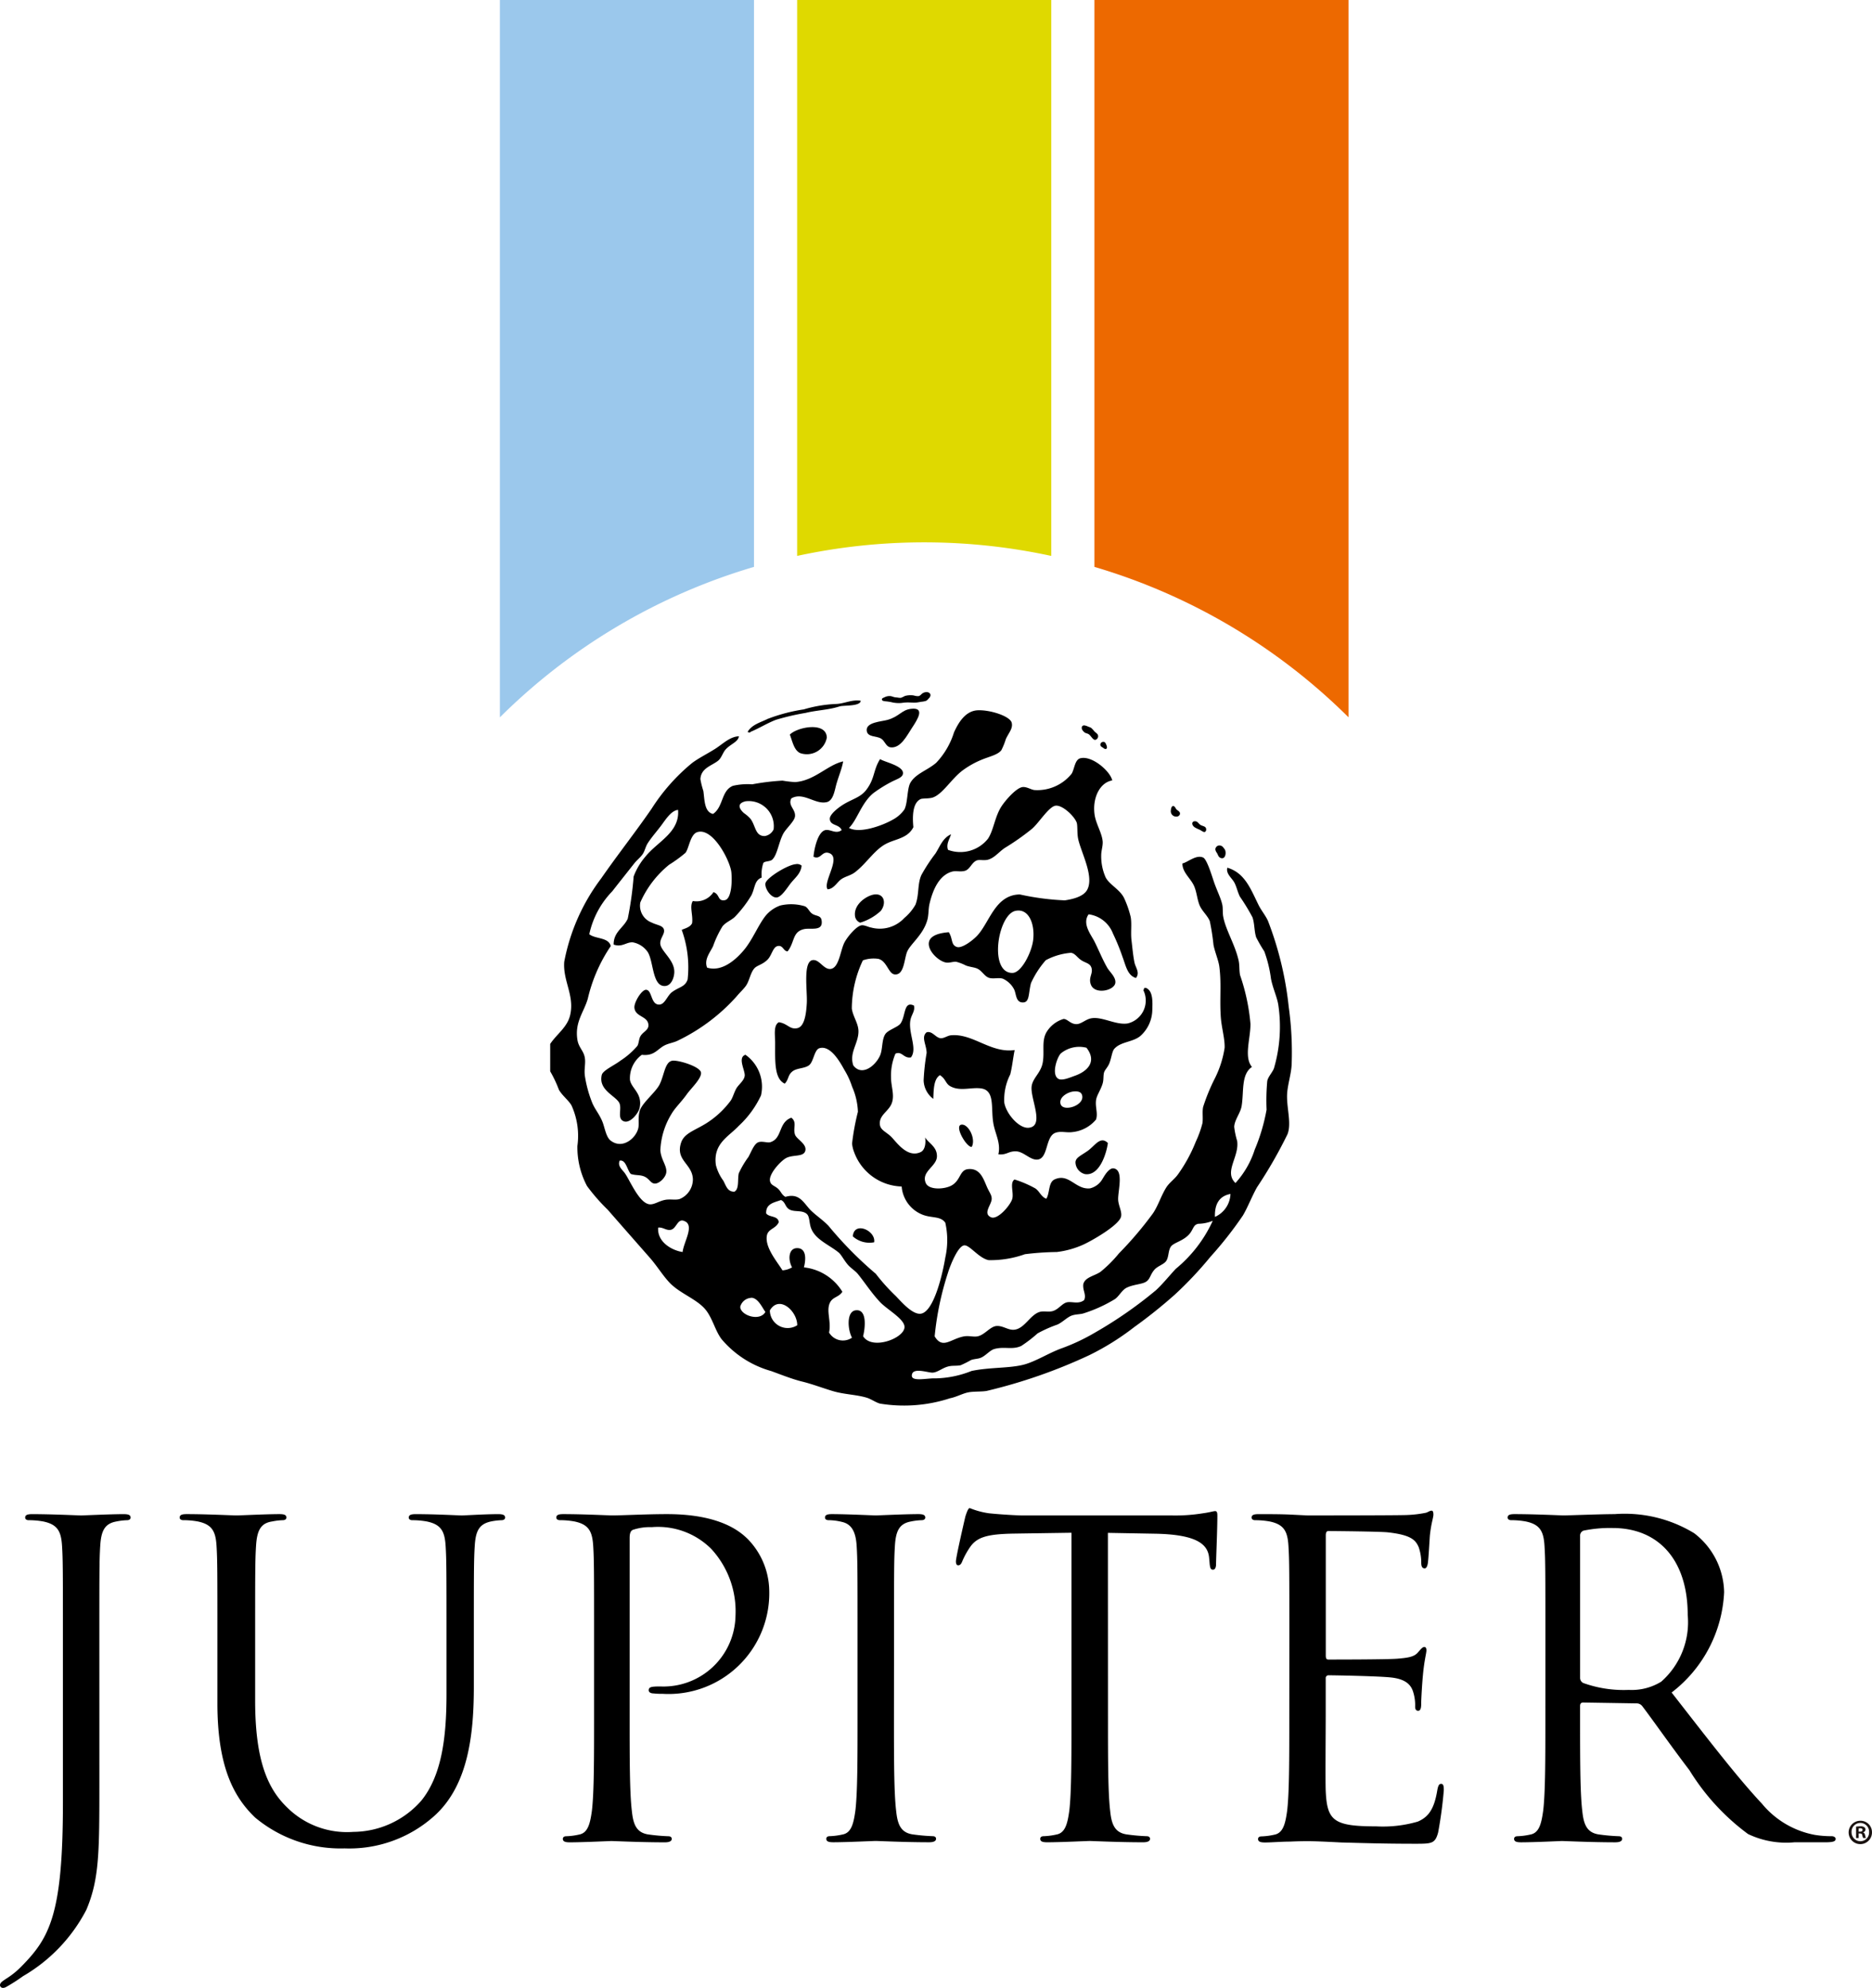 <svg xmlns="http://www.w3.org/2000/svg" width="78.967" height="83.828" viewBox="0 0 78.967 83.828">
  <g id="Group_60" data-name="Group 60" transform="translate(-294.06 -162.945)">
    <path id="Path_60" data-name="Path 60" d="M453.139,193.193V162.945H442.421v23.905a25.4,25.4,0,0,1,10.718,6.342" transform="translate(-102.195 0)" fill="#ed6900"/>
    <path id="Path_61" data-name="Path 61" d="M412.841,186.387V162.945H402.122v23.442a25.38,25.38,0,0,1,10.718,0" transform="translate(-74.436 0)" fill="#dfd900"/>
    <path id="Path_62" data-name="Path 62" d="M372.543,186.851V162.945H361.824v30.249a25.37,25.37,0,0,1,10.719-6.344" transform="translate(-46.677 0)" fill="#9bc8ec"/>
    <g id="Group_59" data-name="Group 59" transform="translate(294.06 192.13)">
      <g id="Group_54" data-name="Group 54" transform="translate(0 34.406)">
        <g id="Group_52" data-name="Group 52">
          <path id="Path_63" data-name="Path 63" d="M298.252,379.413c0,2.965,0,4.1-.549,5.4a6.913,6.913,0,0,1-2.673,2.8,7.3,7.3,0,0,1-.714.457.266.266,0,0,1-.128.037.122.122,0,0,1-.128-.11c0-.109.092-.164.256-.274a3.5,3.5,0,0,0,.64-.513c1.19-1.208,1.758-2.178,1.758-6.9v-6.874c0-2.855,0-3.368-.036-3.953-.037-.622-.183-.915-.787-1.043a3.382,3.382,0,0,0-.623-.055c-.073,0-.146-.036-.146-.109,0-.11.092-.147.293-.147.823,0,1.977.055,2.068.055s1.245-.055,1.793-.055c.2,0,.293.036.293.147,0,.073-.074.109-.147.109a2.682,2.682,0,0,0-.458.055c-.494.091-.64.4-.677,1.043-.036.585-.036,1.1-.036,3.953Z" transform="translate(-294.06 -367.871)"/>
          <path id="Path_64" data-name="Path 64" d="M320.007,373.435c0-2.855,0-3.368-.036-3.953-.036-.622-.183-.915-.787-1.043a3.383,3.383,0,0,0-.622-.055c-.073,0-.147-.036-.147-.109,0-.11.091-.147.293-.147.824,0,1.941.055,2.106.055s1.263-.055,1.811-.055c.2,0,.293.036.293.147,0,.073-.073.109-.147.109a2.693,2.693,0,0,0-.458.055c-.494.073-.639.4-.677,1.043-.037.585-.037,1.1-.037,3.953V376c0,2.635.586,3.771,1.373,4.521a3.582,3.582,0,0,0,2.764,1.007,3.846,3.846,0,0,0,2.874-1.319c.842-1.043,1.061-2.6,1.061-4.485v-2.288c0-2.855,0-3.368-.036-3.953-.038-.622-.183-.915-.788-1.043a3.374,3.374,0,0,0-.622-.055c-.073,0-.147-.036-.147-.109,0-.11.092-.147.293-.147.824,0,1.831.055,1.941.055.128,0,.988-.055,1.538-.055.2,0,.293.036.293.147,0,.073-.074.109-.147.109a2.676,2.676,0,0,0-.457.055c-.494.11-.641.4-.678,1.043-.037.585-.037,1.1-.037,3.953v1.959c0,1.977-.219,4.174-1.683,5.474a5.365,5.365,0,0,1-3.771,1.355,5.625,5.625,0,0,1-3.771-1.3c-.9-.859-1.592-2.141-1.592-4.814Z" transform="translate(-310.836 -367.871)"/>
          <path id="Path_65" data-name="Path 65" d="M371.067,373.435c0-2.855,0-3.368-.036-3.953-.038-.622-.183-.915-.788-1.043a3.373,3.373,0,0,0-.622-.055c-.073,0-.147-.036-.147-.109,0-.11.092-.147.293-.147.823,0,1.922.055,2.068.055.4,0,1.464-.055,2.306-.055,2.288,0,3.112.768,3.4,1.043a3.181,3.181,0,0,1,.915,2.179,4.248,4.248,0,0,1-4.5,4.356,2.842,2.842,0,0,1-.384-.017c-.091,0-.2-.037-.2-.129,0-.145.11-.164.494-.164a3.04,3.04,0,0,0,3.167-2.984,3.884,3.884,0,0,0-1.025-2.819,3.178,3.178,0,0,0-2.508-.915,2.253,2.253,0,0,0-.786.11c-.11.037-.147.165-.147.348v7.524c0,1.758,0,3.2.092,3.972.055.531.164.934.714,1.007a8.046,8.046,0,0,0,.824.073c.109,0,.147.055.147.11,0,.092-.092.147-.293.147-1.007,0-2.16-.055-2.251-.055-.055,0-1.209.055-1.757.055-.2,0-.293-.037-.293-.147,0-.055.037-.11.146-.11a2.834,2.834,0,0,0,.549-.073c.367-.073.458-.476.531-1.007.091-.769.091-2.215.091-3.972Z" transform="translate(-346.007 -367.871)"/>
          <path id="Path_66" data-name="Path 66" d="M408.8,376.657c0,1.758,0,3.2.091,3.972.055.531.165.934.714,1.007a8.032,8.032,0,0,0,.824.073c.111,0,.147.055.147.11,0,.092-.092.147-.293.147-1.007,0-2.16-.055-2.251-.055s-1.245.055-1.794.055c-.2,0-.292-.037-.292-.147,0-.055.036-.11.146-.11a2.856,2.856,0,0,0,.55-.073c.365-.073.457-.476.531-1.007.091-.769.091-2.215.091-3.972v-3.222c0-2.855,0-3.368-.037-3.953-.036-.622-.22-.934-.622-1.025a2.4,2.4,0,0,0-.568-.073c-.073,0-.146-.036-.146-.109,0-.11.091-.147.293-.147.6,0,1.758.055,1.849.055s1.244-.055,1.794-.055c.2,0,.293.036.293.147,0,.073-.073.109-.146.109a2.685,2.685,0,0,0-.458.055c-.494.091-.64.4-.677,1.043-.036.585-.036,1.1-.036,3.953Z" transform="translate(-371.09 -367.871)"/>
          <path id="Path_67" data-name="Path 67" d="M430.065,376.089c0,1.758,0,3.2.091,3.973.054.531.164.934.714,1.007a8.022,8.022,0,0,0,.823.073c.11,0,.147.055.147.11,0,.092-.092.147-.294.147-1.007,0-2.16-.055-2.252-.055s-1.244.055-1.794.055c-.2,0-.292-.037-.292-.147,0-.055.036-.11.146-.11a2.845,2.845,0,0,0,.549-.073c.366-.073.458-.476.531-1.007.091-.769.091-2.215.091-3.973v-7.743l-2.421.036c-1.135.019-1.575.147-1.868.586a3.331,3.331,0,0,0-.311.567c-.055.147-.11.184-.183.184-.055,0-.091-.055-.091-.165,0-.182.366-1.756.4-1.9.037-.11.11-.348.183-.348a3.382,3.382,0,0,0,.806.219c.531.055,1.226.092,1.446.092h6.289a7.281,7.281,0,0,0,1.3-.092c.274-.036.439-.091.512-.091.092,0,.092.109.092.219,0,.549-.055,1.812-.055,2.014,0,.165-.055.237-.128.237-.092,0-.129-.054-.147-.31l-.018-.2c-.055-.549-.493-.97-2.251-1.007l-2.018-.036Z" transform="translate(-383.327 -367.303)"/>
          <path id="Path_68" data-name="Path 68" d="M465.32,373.111c0-2.855,0-3.368-.037-3.953-.036-.622-.182-.915-.786-1.043a3.4,3.4,0,0,0-.623-.055c-.073,0-.147-.036-.147-.109,0-.11.092-.147.293-.147.421,0,.915,0,1.318.018l.751.037c.128,0,3.77,0,4.192-.018a4.893,4.893,0,0,0,.787-.092c.092-.017.165-.091.257-.091.054,0,.072.074.072.165,0,.129-.091.348-.147.861-.017.183-.055.988-.091,1.208-.018.091-.055.2-.129.2-.11,0-.146-.092-.146-.238a1.97,1.97,0,0,0-.109-.659c-.128-.293-.311-.513-1.3-.623-.311-.036-2.307-.055-2.508-.055-.073,0-.11.055-.11.183v5.053c0,.128.019.183.11.183.237,0,2.49,0,2.91-.036.439-.037.7-.074.86-.256.128-.147.2-.238.274-.238.054,0,.091.036.091.146s-.091.421-.146,1.025c-.037.366-.074,1.043-.074,1.172,0,.147,0,.348-.128.348-.092,0-.128-.073-.128-.165a1.858,1.858,0,0,0-.074-.6c-.073-.256-.238-.568-.952-.641-.494-.055-2.307-.091-2.617-.091a.116.116,0,0,0-.129.128v1.611c0,.622-.018,2.746,0,3.131.056,1.262.33,1.5,2.124,1.5a5.253,5.253,0,0,0,1.758-.2c.476-.2.7-.568.824-1.318.036-.2.073-.274.165-.274.11,0,.11.147.11.274a17.828,17.828,0,0,1-.239,1.776c-.128.476-.273.476-.988.476-1.373,0-2.38-.036-3.093-.054-.714-.037-1.154-.055-1.428-.055-.037,0-.348,0-.733.018-.365,0-.787.037-1.061.037-.2,0-.293-.037-.293-.147,0-.055.036-.11.147-.11a2.845,2.845,0,0,0,.549-.073c.366-.073.457-.476.531-1.007.091-.769.091-2.215.091-3.972Z" transform="translate(-410.931 -367.546)"/>
          <path id="Path_69" data-name="Path 69" d="M500.028,373.435c0-2.855,0-3.368-.037-3.953-.036-.622-.183-.915-.788-1.043a3.371,3.371,0,0,0-.622-.055c-.074,0-.147-.036-.147-.109,0-.11.091-.147.292-.147.824,0,1.977.055,2.068.055.2,0,1.593-.055,2.16-.055a5.634,5.634,0,0,1,3.349.805,3.2,3.2,0,0,1,1.264,2.489,5.65,5.65,0,0,1-2.215,4.229c1.5,1.922,2.746,3.552,3.808,4.686a3.784,3.784,0,0,0,2.234,1.318,4.365,4.365,0,0,0,.714.055c.092,0,.165.055.165.11,0,.11-.11.147-.439.147h-1.3a3.72,3.72,0,0,1-1.959-.349,9.543,9.543,0,0,1-2.471-2.69c-.769-1.007-1.629-2.234-1.995-2.709a.3.3,0,0,0-.239-.11l-2.251-.036c-.092,0-.128.055-.128.147v.439c0,1.758,0,3.2.091,3.972.055.531.164.934.714,1.007a8.028,8.028,0,0,0,.824.073c.11,0,.146.055.146.11,0,.092-.091.147-.293.147-1.007,0-2.159-.055-2.251-.055-.019,0-1.172.055-1.721.055-.2,0-.293-.037-.293-.147,0-.055.037-.11.147-.11a2.853,2.853,0,0,0,.549-.073c.366-.073.457-.476.531-1.007.092-.769.092-2.215.092-3.972Zm1.464,1.593a.239.239,0,0,0,.128.22,5.034,5.034,0,0,0,1.922.293,2.371,2.371,0,0,0,1.373-.348,3.342,3.342,0,0,0,1.116-2.819c0-2.287-1.208-3.66-3.167-3.66a5.5,5.5,0,0,0-1.226.11.22.22,0,0,0-.146.219Z" transform="translate(-434.838 -367.871)"/>
        </g>
        <g id="Group_53" data-name="Group 53" transform="translate(77.982 13.188)">
          <path id="Path_70" data-name="Path 70" d="M545.649,410.165a.493.493,0,1,1-.488-.48A.482.482,0,0,1,545.649,410.165Zm-.862,0a.374.374,0,0,0,.374.383.368.368,0,0,0,.365-.381.37.37,0,1,0-.739,0Zm.3.248h-.111v-.48a1.3,1.3,0,0,1,.184-.014.253.253,0,0,1,.164.038.12.12,0,0,1,.05.1.125.125,0,0,1-.1.115v.005c.047.015.07.052.085.117a.434.434,0,0,0,.035.117h-.117a.387.387,0,0,1-.038-.117c-.008-.049-.038-.073-.1-.073h-.052Zm0-.269h.052c.061,0,.111-.02.111-.07s-.032-.073-.1-.073a.211.211,0,0,0-.061.007Z" transform="translate(-544.664 -409.685)" fill="#1a1311"/>
        </g>
      </g>
      <g id="Group_58" data-name="Group 58" transform="translate(23.209 0)">
        <g id="Group_57" data-name="Group 57">
          <g id="Group_56" data-name="Group 56" transform="translate(0 0.698)">
            <g id="Group_55" data-name="Group 55">
              <path id="Path_71" data-name="Path 71" d="M413.425,258.984c.6-.069.277.441.032.811-.2.3-.475.872-.905.812-.2-.03-.224-.27-.405-.375s-.553-.05-.593-.312c-.058-.374.614-.395.874-.469C412.93,259.31,413.021,259.029,413.425,258.984Z" transform="translate(-398.2 -258.977)" fill-rule="evenodd"/>
              <path id="Path_72" data-name="Path 72" d="M408.554,264.126c-.233.463-.72.488-1.124.687-.514.254-.842.835-1.342,1.216-.174.133-.4.173-.56.281-.191.124-.321.421-.593.436-.212-.307.6-1.346.062-1.529-.307-.105-.344.3-.655.157.016-.253.162-1.048.5-1.125.213-.046.447.185.687,0-.106-.261-.482-.173-.5-.467-.014-.2.383-.5.591-.624.356-.216.7-.289.937-.591.383-.493.293-.836.593-1.312.177.123.972.278.966.592,0,.191-.28.257-.5.375a5.7,5.7,0,0,0-.75.469c-.507.416-.686,1.141-1.029,1.466.445.255,1.417-.1,1.84-.343a1.4,1.4,0,0,0,.5-.437c.143-.284.11-.878.25-1.122.223-.388.715-.522,1.091-.845a3.271,3.271,0,0,0,.749-1.279c.181-.4.476-.91,1-.934s1.37.247,1.436.529c.057.24-.124.414-.249.686a2.886,2.886,0,0,1-.189.469c-.157.2-.511.266-.841.405a3.713,3.713,0,0,0-.781.438c-.478.35-.853,1.015-1.279,1.154-.156.049-.427.029-.5.062C408.525,263.093,408.508,263.65,408.554,264.126Z" transform="translate(-393.234 -259.128)" fill-rule="evenodd"/>
              <path id="Path_73" data-name="Path 73" d="M401.132,261.8c.31-.321,1.541-.562,1.56.125a.857.857,0,0,1-1.122.655C401.307,262.464,401.24,262.076,401.132,261.8Z" transform="translate(-391.023 -260.705)" fill-rule="evenodd"/>
              <path id="Path_74" data-name="Path 74" d="M399.346,280.11c-.044.346-.255.484-.467.75-.128.162-.386.585-.593.593-.245.009-.5-.387-.468-.593.035-.235.943-.788,1.279-.812A.293.293,0,0,1,399.346,280.11Z" transform="translate(-388.739 -273.49)" fill-rule="evenodd"/>
              <path id="Path_75" data-name="Path 75" d="M410.763,284.151c.416-.057.529.357.281.688a2.215,2.215,0,0,1-.872.5.346.346,0,0,1-.221-.312C409.913,284.559,410.437,284.2,410.763,284.151Z" transform="translate(-397.096 -276.314)" fill-rule="evenodd"/>
              <path id="Path_76" data-name="Path 76" d="M428.623,296.8c.326.113.29.625.281.937a1.505,1.505,0,0,1-.5,1.091c-.315.265-.815.237-1.092.532-.109.112-.122.373-.22.623-.06.155-.186.274-.219.373-.044.135-.015.306-.061.468-.076.274-.257.509-.282.719-.036.306.087.55,0,.811a1.491,1.491,0,0,1-1,.53c-.255.035-.484-.056-.718.032-.412.152-.3,1.039-.718,1.122-.315.064-.6-.33-.934-.342s-.391.163-.75.125c.114-.489-.15-.885-.217-1.342-.1-.629.074-1.344-.5-1.435-.416-.064-.9.137-1.311-.094-.206-.115-.185-.307-.437-.467-.26.165-.264.589-.28,1a1.011,1.011,0,0,1-.407-.78,9.237,9.237,0,0,1,.126-1.154c0-.338-.246-.675,0-.873.241-.07.379.232.592.249.145.01.292-.112.438-.123.921-.087,1.672.766,2.683.623-.07.346-.1.684-.186,1.029a2.335,2.335,0,0,0-.251,1.186c.075.464.62,1.1,1.03,1.061.69-.067.057-1.237.124-1.748.047-.357.39-.563.468-1,.084-.467-.058-.9.156-1.278a1.267,1.267,0,0,1,.718-.561c.163-.009.281.205.53.217.218.011.4-.208.656-.248.467-.073,1.03.3,1.528.218a.993.993,0,0,0,.657-1.4.163.163,0,0,0,.031-.093Zm-3.588,2.778c-.15.163-.4.882-.093,1.06.156.091.488-.055.685-.125.542-.189.955-.6.5-1.186A1.225,1.225,0,0,0,425.035,299.575Zm0,2.121c.1.356,1.033.064.906-.373-.041-.134-.157-.17-.344-.156C425.37,301.181,424.948,301.4,425.035,301.7Z" transform="translate(-403.505 -285.028)" fill-rule="evenodd"/>
              <path id="Path_77" data-name="Path 77" d="M424.612,316.28c-.206.049-.76-.89-.437-.936C424.464,315.3,424.795,315.94,424.612,316.28Z" transform="translate(-406.828 -297.802)" fill-rule="evenodd"/>
              <path id="Path_78" data-name="Path 78" d="M441.208,317.6c-.066.477-.367,1.4-.967,1.31a.526.526,0,0,1-.4-.5c.012-.192.2-.262.5-.468C440.654,317.73,440.885,317.281,441.208,317.6Z" transform="translate(-417.683 -299.283)" fill-rule="evenodd"/>
              <path id="Path_79" data-name="Path 79" d="M410.562,329.985a1.044,1.044,0,0,1-.9-.249C409.71,329.079,410.641,329.492,410.562,329.985Z" transform="translate(-396.896 -307.483)" fill-rule="evenodd"/>
              <path id="Path_80" data-name="Path 80" d="M368.646,276.839v-1.154c.281-.424.722-.7.842-1.217.192-.827-.311-1.438-.25-2.246A8.424,8.424,0,0,1,370.8,268.7c.7-1.008,1.437-1.938,2.122-2.932a8.179,8.179,0,0,1,1.717-1.936c.3-.22.643-.386.967-.592s.613-.511,1-.53c-.027.24-.354.326-.563.561-.121.14-.17.353-.312.468-.262.214-.724.306-.749.779a3.622,3.622,0,0,0,.125.5c.053.366.035.885.407.968.446-.3.336-.98.842-1.187a2.767,2.767,0,0,1,.811-.062,10.006,10.006,0,0,1,1.279-.156,4.744,4.744,0,0,0,.53.062c.821-.056,1.368-.726,2.029-.873-.061.327-.172.567-.28.937-.077.258-.126.709-.407.779-.489.122-.993-.447-1.5-.156-.155.3.179.453.156.748-.015.215-.377.516-.5.747-.192.366-.25.9-.469,1.094-.1.084-.353.05-.375.157a1.46,1.46,0,0,0-.061.592c-.316.118-.279.442-.436.749a4.979,4.979,0,0,1-.688.9c-.152.153-.373.219-.53.407a4.373,4.373,0,0,0-.4.843c-.137.277-.383.563-.25.9.611.191,1.2-.317,1.559-.748s.6-1.05.905-1.434a1.408,1.408,0,0,1,.624-.438,1.978,1.978,0,0,1,1.029.031c.138.052.181.219.312.312.155.111.369.063.4.281.079.49-.463.306-.747.374-.493.114-.38.55-.686.936-.182,0-.19-.288-.437-.219-.185.052-.232.384-.405.563-.21.216-.448.243-.562.374-.167.191-.2.5-.343.717-.095.145-.271.3-.406.466a7.95,7.95,0,0,1-2.5,1.873c-.166.077-.37.107-.531.188-.305.151-.439.464-.966.4a1.222,1.222,0,0,0-.5,1.06c.063.366.54.566.406,1.186-.043.2-.382.649-.655.562-.3-.1-.095-.5-.188-.749-.119-.319-.916-.552-.75-1.216.047-.187.54-.406.782-.594a3.275,3.275,0,0,0,.717-.624c.06-.095.064-.294.125-.4.1-.191.346-.258.342-.469-.005-.4-.563-.34-.592-.748-.016-.225.313-.768.5-.75.249.024.189.611.53.624.259.01.344-.371.561-.53.29-.213.551-.213.655-.531a4.642,4.642,0,0,0-.25-2.09c.168-.071.36-.116.438-.281.047-.335-.118-.7.03-.935a.859.859,0,0,0,.873-.376c.279.1.162.385.47.342.291-.04.323-.8.282-1.185-.054-.484-.78-1.893-1.436-1.686-.3.095-.35.689-.5.874a5.67,5.67,0,0,1-.687.5,4.253,4.253,0,0,0-1.217,1.591.757.757,0,0,0,.467.842c.247.124.493.124.532.311s-.177.36-.156.594c.027.309.6.679.591,1.185,0,.2-.11.588-.405.592-.527.012-.465-1.037-.717-1.434a.978.978,0,0,0-.625-.407c-.271-.023-.453.222-.811.093-.007-.536.417-.7.594-1.091a14.375,14.375,0,0,0,.249-1.78,2.785,2.785,0,0,1,.5-.841c.506-.632,1.449-1.015,1.374-1.966-.274.019-.513.387-.688.626s-.423.515-.592.779c-.094.145-.121.329-.218.467s-.24.245-.344.376c-.3.381-.62.782-.935,1.185a3.722,3.722,0,0,0-.968,1.809c.259.209.816.122.906.5a6.609,6.609,0,0,0-.968,2.216c-.161.571-.562.984-.437,1.748.054.318.264.452.311.747.04.24-.034.463,0,.749a5.11,5.11,0,0,0,.314,1.154c.117.28.309.485.436.813.1.267.149.635.345.78.486.366,1.035-.081,1.153-.5.055-.193-.018-.441.064-.749.088-.332.679-.794.842-1.123.2-.4.219-.941.53-1,.23-.043,1.183.241,1.217.5.032.244-.434.68-.593.905-.229.326-.5.573-.654.841a3.183,3.183,0,0,0-.468,1.53c.027.4.285.656.25.935-.029.22-.306.487-.5.468-.175-.017-.219-.228-.467-.312-.18-.06-.325-.027-.531-.093-.155-.169-.2-.611-.468-.561-.1.229.108.375.218.529.21.293.595,1.247,1.029,1.31.206.03.4-.138.687-.188.2-.034.436.019.593-.031a.9.9,0,0,0,.561-.842c-.025-.648-.739-.782-.5-1.528.134-.417.58-.515,1.094-.843a3.823,3.823,0,0,0,1-.936c.1-.149.137-.34.249-.531.092-.152.331-.326.344-.531.013-.228-.312-.761.031-.873a1.644,1.644,0,0,1,.655,1.715,4.129,4.129,0,0,1-.936,1.281c-.42.453-1.091.739-.967,1.652a1.91,1.91,0,0,0,.311.657c.114.2.17.477.47.468.215-.113.124-.534.187-.78a3.942,3.942,0,0,1,.406-.686c.123-.22.242-.571.436-.625.174-.046.372.044.5,0,.5-.167.321-.833.874-1.029.254.2.056.431.156.718.064.183.485.38.437.655-.052.291-.471.177-.779.311-.23.1-.756.662-.718.968.025.2.2.211.342.344.128.115.149.253.312.342.621-.186.784.3,1.094.592.231.218.491.389.718.624a15.911,15.911,0,0,0,2,2.028,8.131,8.131,0,0,0,.841.936c.215.22.677.768,1.031.75.582-.03.963-1.766,1.06-2.372a3.333,3.333,0,0,0,0-1.466c-.2-.293-.575-.185-.968-.343a1.394,1.394,0,0,1-.873-1.186,2.2,2.2,0,0,1-2-1.435,1.381,1.381,0,0,1-.092-.375,10.106,10.106,0,0,1,.247-1.342,2.873,2.873,0,0,0-.247-1.059,3.275,3.275,0,0,0-.313-.687c-.146-.255-.569-1.079-1.061-.934-.221.063-.246.566-.437.716-.176.14-.5.117-.686.249-.222.161-.162.342-.343.531-.445-.21-.405-.94-.405-1.715,0-.334-.079-.743.155-.876.374.054.457.319.781.25.289-.063.372-.55.4-1.06s-.174-1.755.25-1.81c.278-.038.458.4.748.374.367-.037.415-.788.593-1.123.132-.247.505-.691.719-.718.128-.016.3.081.406.095a1.411,1.411,0,0,0,1.4-.406,2.045,2.045,0,0,0,.469-.562c.16-.424.075-.865.249-1.249a7.18,7.18,0,0,1,.592-.905c.185-.284.3-.653.657-.81-.057.2-.216.411-.126.655a1.49,1.49,0,0,0,1.684-.468c.251-.378.288-.954.594-1.4.193-.281.622-.757.874-.78.174-.015.36.117.5.127a1.856,1.856,0,0,0,1.56-.687c.124-.194.13-.6.376-.655.489-.119,1.252.544,1.34.935-.537.092-.841.755-.747,1.435.054.4.321.792.343,1.154.009.18-.063.385-.062.562a2.174,2.174,0,0,0,.186.937c.159.31.6.508.779.873a4.18,4.18,0,0,1,.281.811c.048.31-.008.639.031.968.038.31.065.641.125.935.047.227.242.425.064.656-.363-.1-.435-.545-.562-.872a8.872,8.872,0,0,0-.408-1,1.276,1.276,0,0,0-1.028-.812c-.283.4.1.852.251,1.154.176.351.331.74.531,1.091.1.18.384.408.344.655-.057.324-.871.493-1.03.064-.111-.294.087-.45.031-.685-.052-.219-.248-.219-.436-.344s-.258-.29-.438-.312a2.68,2.68,0,0,0-1.06.312,3.927,3.927,0,0,0-.624.966c-.118.454-.045.842-.376.813-.275-.024-.242-.376-.342-.562a1,1,0,0,0-.468-.437c-.178-.057-.372.016-.562-.031-.208-.05-.315-.312-.53-.4-.118-.052-.311-.066-.468-.126a1.888,1.888,0,0,0-.406-.156c-.148-.013-.295.058-.437.03-.31-.057-.768-.49-.718-.841.046-.32.5-.411.841-.436.176.272.081.541.345.623.213.067.68-.285.872-.5.515-.571.747-1.7,1.778-1.716a10.878,10.878,0,0,0,1.9.249c.329-.05.776-.153.937-.436.316-.56-.254-1.583-.375-2.153-.051-.237-.019-.555-.062-.687-.084-.25-.569-.731-.874-.718-.283.014-.7.7-1,.967a10.246,10.246,0,0,1-1.154.813c-.26.173-.434.423-.719.5-.164.043-.357-.012-.467.03-.215.082-.285.376-.5.438-.187.054-.376-.009-.531.031-.542.141-.821.742-.967,1.374-.048.207-.028.465-.094.686-.18.616-.693.978-.843,1.311-.131.3-.12,1.007-.529.967-.265-.026-.327-.564-.686-.655a1.361,1.361,0,0,0-.656.062,4.789,4.789,0,0,0-.467,2.029c.046.345.281.627.281.967,0,.512-.4.9-.218,1.434.351.466.918.04,1.124-.407.12-.263.07-.657.218-.9.118-.195.543-.3.655-.467.219-.32.121-.958.561-.749.058.248-.12.384-.156.655-.07.548.306,1.164.031,1.529-.31.057-.38-.279-.655-.156a2.35,2.35,0,0,0-.187,1c0,.385.16.744.031,1.091s-.55.5-.5.906c.029.238.284.306.5.531s.668.881,1.218.623c.2-.092.225-.412.188-.623.133.24.513.389.5.811s-.684.634-.468,1.122c.135.3.8.262,1.092.093.384-.22.329-.648.687-.685.522-.054.653.424.812.78.1.216.188.314.187.468,0,.254-.389.617-.031.781.284.129.833-.522.9-.781s-.117-.673.094-.811a4.6,4.6,0,0,1,.874.374c.187.124.246.359.467.437.15-.235.083-.689.344-.811.612-.287.885.438,1.5.374a.836.836,0,0,0,.531-.406c.028-.036.246-.469.466-.437.436.067.181.932.189,1.31.007.257.169.508.124.718-.075.364-1.233,1.023-1.591,1.186a3.839,3.839,0,0,1-1.123.313,12.047,12.047,0,0,0-1.342.092,4.316,4.316,0,0,1-1.529.251c-.417-.081-.8-.644-1.03-.624-.27.022-.6.867-.687,1.154a12.492,12.492,0,0,0-.562,2.683c.337.567.688.092,1.249,0,.206-.033.392.034.561,0,.307-.062.533-.424.811-.437s.486.191.75.156c.429-.055.658-.629,1.06-.749.168-.049.356.011.532-.031.257-.062.412-.334.624-.375s.49.091.718-.093c.107-.233-.077-.416-.032-.687.089-.281.449-.325.717-.5a5.3,5.3,0,0,0,.781-.779,15.209,15.209,0,0,0,1.434-1.686c.228-.336.334-.721.562-1.092.128-.207.354-.353.5-.562a6.425,6.425,0,0,0,.748-1.373,4.341,4.341,0,0,0,.281-.78c.033-.223-.016-.477.03-.689a8.239,8.239,0,0,1,.5-1.214,4.28,4.28,0,0,0,.406-1.28c.011-.376-.123-.824-.158-1.247-.061-.768.03-1.418-.063-2.154-.032-.273-.186-.616-.249-.936a9.411,9.411,0,0,0-.156-1c-.1-.247-.339-.433-.437-.686s-.114-.532-.219-.78c-.144-.341-.5-.578-.5-.966.229-.051.58-.383.874-.251.145.064.323.62.437.968.131.4.31.729.374,1.03.026.12.013.357.033.468.094.569.5,1.188.653,1.872.046.205.021.422.063.625a8.486,8.486,0,0,1,.438,2.058c0,.634-.284,1.389.062,1.81-.466.315-.333,1.046-.436,1.655-.053.3-.3.575-.312.873a3.376,3.376,0,0,0,.124.593c.1.667-.572,1.3-.071,1.773a3.83,3.83,0,0,0,.812-1.406,7.907,7.907,0,0,0,.5-1.685,8.932,8.932,0,0,1,.03-1.217c.04-.181.218-.357.282-.53a6.237,6.237,0,0,0,.186-2.653c-.046-.333-.235-.719-.312-1.123a5.355,5.355,0,0,0-.281-1.153,6.423,6.423,0,0,1-.344-.594c-.086-.271-.064-.586-.156-.844a8.534,8.534,0,0,0-.53-.871c-.092-.185-.131-.382-.218-.563-.1-.214-.382-.388-.312-.657.737.217.983.895,1.311,1.561.12.246.3.45.405.687a14.146,14.146,0,0,1,.873,3.617,13.847,13.847,0,0,1,.126,2.373c-.007.406-.144.8-.187,1.218-.06.592.2,1.3.009,1.784a19.249,19.249,0,0,1-1.288,2.24c-.223.4-.383.831-.592,1.185a16.113,16.113,0,0,1-1.373,1.746,15.782,15.782,0,0,1-1.5,1.592,20.934,20.934,0,0,1-1.716,1.372,10.884,10.884,0,0,1-1.9,1.185,22.379,22.379,0,0,1-4.306,1.5c-.183.041-.55.019-.781.062-.255.05-.51.2-.78.251a6.251,6.251,0,0,1-2.954.225c-.191-.053-.366-.191-.563-.25-.443-.133-.951-.134-1.436-.281-.446-.134-.875-.3-1.311-.405-.4-.1-.858-.283-1.278-.436a4.228,4.228,0,0,1-2.091-1.342c-.268-.351-.37-.844-.654-1.217-.356-.464-1.091-.7-1.529-1.155-.28-.286-.528-.7-.843-1.061-.579-.659-1.189-1.352-1.779-2.028a8,8,0,0,1-.874-1,3.5,3.5,0,0,1-.406-1.687,3.085,3.085,0,0,0-.25-1.715c-.122-.213-.385-.407-.529-.655A5.159,5.159,0,0,0,368.646,276.839Zm8.174-10.888a1.545,1.545,0,0,1,.282.249c.216.3.194.725.593.718a.49.49,0,0,0,.375-.281,1.056,1.056,0,0,0-1.186-1.184C376.481,265.553,376.649,265.8,376.82,265.952Zm11.326,6.738c.376,0,.817-.874.875-1.4.075-.69-.2-1.333-.748-1.216C387.525,270.228,387.137,272.7,388.147,272.69Zm-9.392,9.984c-.205-.1-.175-.321-.373-.406-.291.106-.641.152-.625.562.123.179.513.088.53.375-.124.279-.446.27-.5.563-.091.51.458,1.127.657,1.465a.935.935,0,0,0,.406-.125c-.184-.332-.153-.84.249-.811.339.024.348.434.251.811a2.172,2.172,0,0,1,1.622,1.029c-.155.239-.409.208-.529.469-.16.344.069.788-.033,1.249a.678.678,0,0,0,.968.218c-.181-.331-.244-1.106.156-1.155.493-.061.4.752.312,1.092.367.6,1.722.1,1.747-.376.019-.341-.737-.749-1.028-1.06-.36-.379-.663-.849-.939-1.186-.1-.128-.3-.246-.435-.406-.166-.2-.265-.41-.374-.5-.389-.318-.968-.538-1.154-1-.1-.233-.058-.5-.189-.625C379.279,282.682,378.971,282.78,378.755,282.674Zm17.932.306a1.1,1.1,0,0,0,.656-.968C396.884,282.094,396.669,282.422,396.687,282.98Zm-22.331.2c-.338-.205-.362.292-.623.344-.2.036-.322-.118-.531-.094-.048.593.554.957,1.03,1.03C374.281,284.035,374.712,283.391,374.356,283.175Zm21.623.093c-.227.038-.194.277-.437.5-.268.246-.608.3-.718.467s-.079.42-.188.592c-.094.148-.363.216-.5.374-.18.206-.175.384-.343.5s-.527.117-.81.25c-.224.1-.341.384-.531.5a6.032,6.032,0,0,1-1.311.592c-.145.045-.332.031-.5.094-.19.072-.378.275-.592.375a5.483,5.483,0,0,0-.842.374,5.688,5.688,0,0,1-.688.529c-.374.175-.706.015-1.123.126-.209.055-.366.285-.593.377-.116.046-.278.044-.405.093a4.319,4.319,0,0,1-.436.218c-.179.04-.373,0-.563.063-.232.07-.424.242-.623.249s-.867-.247-.874.126c-.006.269.663.1.99.117a4.336,4.336,0,0,0,1.529-.313c.77-.164,1.641-.106,2.247-.279.473-.136.969-.452,1.5-.657a8.5,8.5,0,0,0,1.467-.686,17.81,17.81,0,0,0,2.558-1.777c.288-.263.563-.608.842-.907a5.684,5.684,0,0,0,1.561-2.027A1.645,1.645,0,0,1,395.979,283.268Zm-18.845,3.119a.507.507,0,0,0-.47.375c0,.363.825.64,1.061.219C377.6,286.827,377.425,286.4,377.134,286.387Zm.779.531a.751.751,0,0,0,1.155.625C379.071,286.955,378.308,286.253,377.913,286.919Z" transform="translate(-368.646 -261.546)" fill-rule="evenodd"/>
            </g>
          </g>
          <path id="Path_81" data-name="Path 81" d="M415.458,256.735c.089-.008.188.036.188.131a.207.207,0,0,1-.075.136.363.363,0,0,1-.109.1.892.892,0,0,1-.2.039c-.067.012-.139.025-.2.032-.15.015-.307-.012-.46,0-.081,0-.173.024-.272.024a1.374,1.374,0,0,1-.271-.024,2.067,2.067,0,0,0-.251-.045c-.095-.009-.209-.013-.212-.084,0-.05.058-.068.1-.086a.463.463,0,0,1,.275-.054c.053.01.107.034.164.046.037.008.08.009.122.014a.559.559,0,0,0,.143.011,1.3,1.3,0,0,0,.167-.078.881.881,0,0,1,.379-.02.534.534,0,0,0,.2.026c.075-.016.114-.091.181-.128A.344.344,0,0,1,415.458,256.735Z" transform="translate(-399.604 -256.734)" fill-rule="evenodd"/>
          <path id="Path_82" data-name="Path 82" d="M440.8,261.242a.5.5,0,0,1,.178.056.551.551,0,0,1,.121.049,1.157,1.157,0,0,1,.138.15c.042.042.125.094.144.143a.156.156,0,0,1-.111.213c-.11,0-.182-.188-.286-.245-.05-.027-.106-.034-.143-.056-.06-.037-.176-.153-.128-.257A.1.1,0,0,1,440.8,261.242Z" transform="translate(-418.28 -259.839)" fill-rule="evenodd"/>
          <path id="Path_83" data-name="Path 83" d="M443.338,263.478c.072-.009.1.037.128.1s.074.187-.017.2c-.046.005-.086-.037-.122-.06s-.08-.046-.095-.083A.117.117,0,0,1,443.338,263.478Z" transform="translate(-420.017 -261.378)" fill-rule="evenodd"/>
          <path id="Path_84" data-name="Path 84" d="M452.856,272.177c.084-.02.113.09.157.139s.186.1.139.219a.151.151,0,0,1-.142.084.226.226,0,0,1-.237-.237C452.777,272.313,452.794,272.192,452.856,272.177Z" transform="translate(-426.594 -267.369)" fill-rule="evenodd"/>
          <path id="Path_85" data-name="Path 85" d="M455.787,274.239c.129-.012.16.1.254.157.074.044.185.049.22.125s0,.16-.053.17-.144-.065-.216-.1a1.311,1.311,0,0,1-.205-.1c-.046-.034-.125-.11-.091-.2A.1.1,0,0,1,455.787,274.239Z" transform="translate(-428.603 -268.791)" fill-rule="evenodd"/>
          <path id="Path_86" data-name="Path 86" d="M458.973,277.515a.2.2,0,0,1,.188.09.431.431,0,0,1,.074.107c.055.141,0,.412-.2.324-.088-.04-.1-.13-.147-.208a.307.307,0,0,1-.066-.15A.174.174,0,0,1,458.973,277.515Z" transform="translate(-430.764 -271.047)" fill-rule="evenodd"/>
          <path id="Path_87" data-name="Path 87" d="M395.539,259.192c.363-.149.7-.365,1.076-.51a10.323,10.323,0,0,1,1.257-.292c.473-.115.948-.12,1.42-.271.185-.058.879.007.9-.241-.393-.06-.7.134-1.076.138a5.588,5.588,0,0,0-1.326.227,7.243,7.243,0,0,0-1.522.4c-.3.15-.663.236-.848.548.034.03.067.024.114.023" transform="translate(-387.092 -257.514)" fill-rule="evenodd"/>
        </g>
      </g>
    </g>
  </g>
</svg>
